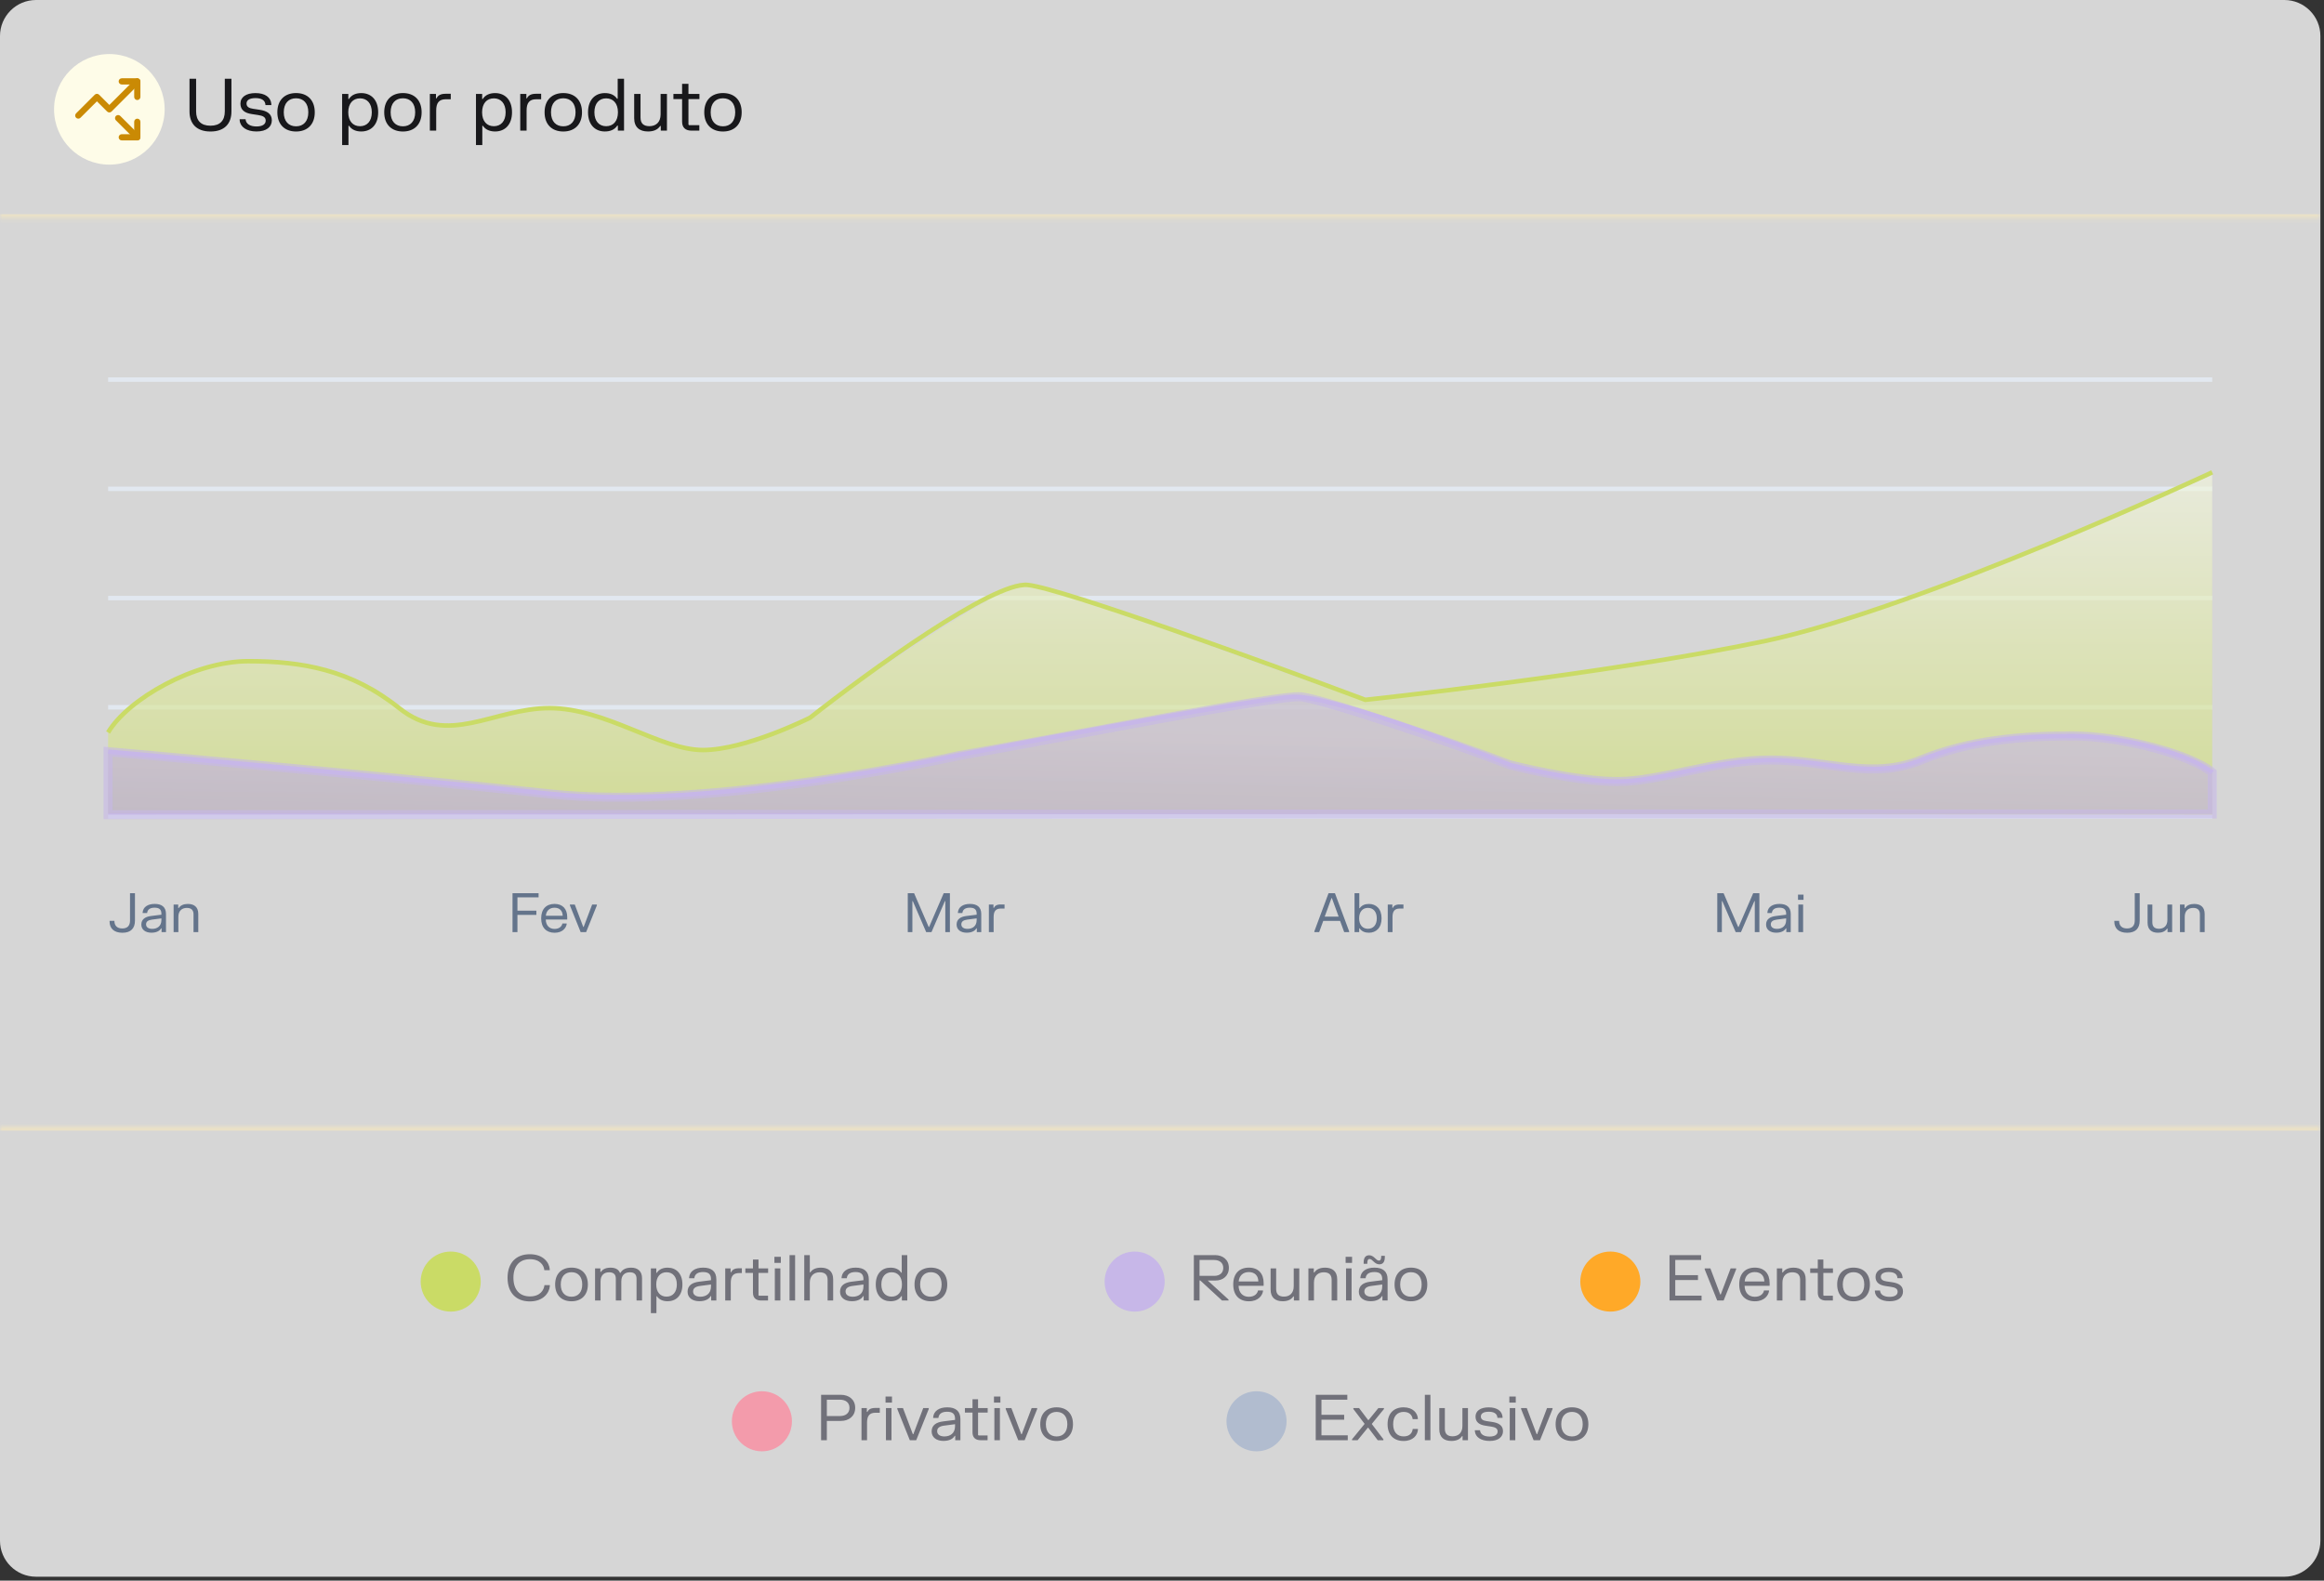 <svg width="491" height="334" viewBox="0 0 491 334" fill="none" xmlns="http://www.w3.org/2000/svg">
<rect x="0" y="0" width="491" height="334" fill="#333333" stroke="none"/>
<g clip-path="url(#clip0_402_68861)">
<path d="M0 7.615C0 3.41 3.41 0 7.615 0H482.624C486.83 0 490.239 3.41 490.239 7.615V325.557C490.239 329.763 486.83 333.172 482.624 333.172H7.615C3.41 333.172 0 329.763 0 325.557V7.615Z" fill="white" fill-opacity="0.8"/>
<mask id="path-2-inside-1_402_68861" fill="white">
<path d="M0 0H490.239V46.212H0V0Z"/>
</mask>
<path d="M490.239 46.212V45.26H0V46.212V47.164H490.239V46.212Z" fill="#EAE1C7" mask="url(#path-2-inside-1_402_68861)"/>
<path d="M11.422 23.105C11.422 16.652 16.652 11.422 23.105 11.422V11.422C29.557 11.422 34.788 16.652 34.788 23.105V23.105C34.788 29.557 29.557 34.788 23.105 34.788V34.788C16.652 34.788 11.422 29.557 11.422 23.105V23.105Z" fill="#FEFCE8"/>
<g clip-path="url(#clip1_402_68861)">
<path fill-rule="evenodd" clip-rule="evenodd" d="M24.489 24.501C24.745 24.244 25.161 24.244 25.417 24.501L29.468 28.551C29.724 28.808 29.724 29.223 29.468 29.48C29.212 29.736 28.796 29.736 28.54 29.48L24.489 25.429C24.233 25.173 24.233 24.757 24.489 24.501Z" fill="#CA8A04"/>
<path fill-rule="evenodd" clip-rule="evenodd" d="M29.008 25.074C29.37 25.074 29.664 25.368 29.664 25.73V29.012C29.664 29.374 29.37 29.668 29.008 29.668H25.727C25.364 29.668 25.07 29.374 25.07 29.012C25.07 28.649 25.364 28.356 25.727 28.356H28.352V25.73C28.352 25.368 28.645 25.074 29.008 25.074Z" fill="#CA8A04"/>
<path fill-rule="evenodd" clip-rule="evenodd" d="M29.472 16.735C29.729 16.991 29.729 17.407 29.472 17.663L23.566 23.57C23.31 23.826 22.894 23.826 22.638 23.57L20.477 21.409L17.003 24.882C16.747 25.139 16.331 25.139 16.075 24.882C15.819 24.626 15.819 24.21 16.075 23.954L20.013 20.017C20.269 19.76 20.684 19.76 20.941 20.017L23.102 22.178L28.544 16.735C28.801 16.479 29.216 16.479 29.472 16.735Z" fill="#CA8A04"/>
<path fill-rule="evenodd" clip-rule="evenodd" d="M25.07 17.199C25.07 16.837 25.364 16.543 25.727 16.543H29.008C29.37 16.543 29.664 16.837 29.664 17.199V20.481C29.664 20.843 29.37 21.137 29.008 21.137C28.645 21.137 28.352 20.843 28.352 20.481V17.855H25.727C25.364 17.855 25.07 17.562 25.07 17.199Z" fill="#CA8A04"/>
</g>
<path d="M40.039 16.639H41.433V23.531C41.433 25.496 42.461 26.562 44.464 26.562C46.467 26.562 47.495 25.496 47.495 23.531V16.639H48.896V23.562C48.896 26.128 47.441 27.788 44.464 27.788C41.517 27.788 40.039 26.128 40.039 23.562V16.639ZM50.797 21.902C50.797 20.516 51.985 19.67 53.973 19.67C55.968 19.67 57.202 20.516 57.324 21.978V22.206H56.09C56.037 21.14 55.191 20.729 53.98 20.729C52.77 20.729 52.084 21.14 52.084 21.871C52.084 22.61 52.671 22.869 53.486 22.991L54.841 23.196C56.372 23.425 57.43 24.026 57.43 25.42C57.43 26.814 56.318 27.781 54.194 27.781C52.077 27.781 50.752 26.814 50.637 25.42V25.191H51.879C51.97 26.235 52.907 26.722 54.194 26.722C55.488 26.722 56.136 26.227 56.136 25.488C56.136 24.75 55.534 24.453 54.544 24.308L53.188 24.102C51.764 23.889 50.797 23.272 50.797 21.902ZM58.597 23.729C58.597 21.11 60.188 19.663 62.549 19.663C64.902 19.663 66.501 21.11 66.501 23.729C66.501 26.341 64.902 27.788 62.549 27.788C60.188 27.788 58.597 26.341 58.597 23.729ZM59.952 23.729C59.952 25.648 60.995 26.692 62.549 26.692C64.095 26.692 65.138 25.648 65.138 23.729C65.138 21.803 64.095 20.767 62.549 20.767C60.995 20.767 59.952 21.803 59.952 23.729ZM72.284 30.652V19.845H73.594V20.919H73.716C74.294 20.021 75.239 19.67 76.335 19.67C78.353 19.67 79.899 21.041 79.899 23.729C79.899 26.41 78.353 27.781 76.335 27.781C75.261 27.781 74.325 27.438 73.746 26.577H73.624V30.652H72.284ZM73.579 23.729C73.579 25.61 74.584 26.669 76.061 26.669C77.546 26.669 78.551 25.61 78.551 23.729C78.551 21.841 77.546 20.782 76.061 20.782C74.584 20.782 73.579 21.841 73.579 23.729ZM81.175 23.729C81.175 21.11 82.767 19.663 85.127 19.663C87.481 19.663 89.08 21.11 89.08 23.729C89.08 26.341 87.481 27.788 85.127 27.788C82.767 27.788 81.175 26.341 81.175 23.729ZM82.531 23.729C82.531 25.648 83.574 26.692 85.127 26.692C86.673 26.692 87.717 25.648 87.717 23.729C87.717 21.803 86.673 20.767 85.127 20.767C83.574 20.767 82.531 21.803 82.531 23.729ZM90.817 19.845H92.111V20.774H92.233C92.5 20.226 92.987 19.815 94.152 19.815H95.234V20.973H94.183C92.728 20.973 92.157 21.772 92.157 23.349V27.605H90.817V19.845ZM100.559 30.652V19.845H101.869V20.919H101.991C102.569 20.021 103.514 19.67 104.61 19.67C106.628 19.67 108.174 21.041 108.174 23.729C108.174 26.41 106.628 27.781 104.61 27.781C103.537 27.781 102.6 27.438 102.021 26.577H101.899V30.652H100.559ZM101.854 23.729C101.854 25.61 102.859 26.669 104.336 26.669C105.821 26.669 106.826 25.61 106.826 23.729C106.826 21.841 105.821 20.782 104.336 20.782C102.859 20.782 101.854 21.841 101.854 23.729ZM109.915 19.845H111.209V20.774H111.331C111.598 20.226 112.085 19.815 113.25 19.815H114.331V20.973H113.281C111.826 20.973 111.255 21.772 111.255 23.349V27.605H109.915V19.845ZM115.057 23.729C115.057 21.11 116.649 19.663 119.01 19.663C121.363 19.663 122.962 21.11 122.962 23.729C122.962 26.341 121.363 27.788 119.01 27.788C116.649 27.788 115.057 26.341 115.057 23.729ZM116.413 23.729C116.413 25.648 117.456 26.692 119.01 26.692C120.556 26.692 121.599 25.648 121.599 23.729C121.599 21.803 120.556 20.767 119.01 20.767C117.456 20.767 116.413 21.803 116.413 23.729ZM131.842 16.639V27.605H130.54V26.539H130.418C129.832 27.43 128.895 27.781 127.791 27.781C125.773 27.781 124.235 26.41 124.235 23.729C124.235 21.041 125.773 19.67 127.791 19.67C128.872 19.67 129.801 20.013 130.38 20.873H130.502V16.639H131.842ZM125.582 23.729C125.582 25.61 126.588 26.669 128.065 26.669C129.55 26.669 130.555 25.61 130.555 23.729C130.555 21.841 129.55 20.782 128.065 20.782C126.588 20.782 125.582 21.841 125.582 23.729ZM140.908 27.605H139.606V26.616H139.484C138.936 27.453 138.007 27.781 136.903 27.781C135.098 27.781 133.986 26.867 133.986 24.971V19.845H135.326V24.841C135.326 26.105 135.997 26.661 137.207 26.661C138.532 26.661 139.568 25.877 139.568 24.179V19.845H140.908V27.605ZM142.275 19.845H144.11V17.713H145.451V19.845H147.773V20.934H145.451V26.326L145.573 26.448H147.751V27.605H146.106C144.834 27.605 144.11 26.973 144.11 25.709V20.934H142.275V19.845ZM148.791 23.729C148.791 21.11 150.383 19.663 152.743 19.663C155.097 19.663 156.696 21.11 156.696 23.729C156.696 26.341 155.097 27.788 152.743 27.788C150.383 27.788 148.791 26.341 148.791 23.729ZM150.147 23.729C150.147 25.648 151.19 26.692 152.743 26.692C154.289 26.692 155.333 25.648 155.333 23.729C155.333 21.803 154.289 20.767 152.743 20.767C151.19 20.767 150.147 21.803 150.147 23.729Z" fill="#18181B"/>
<path d="M22.844 80.211H467.391" stroke="#E2E8F0" stroke-width="0.952"/>
<path d="M22.844 103.293H467.391" stroke="#E2E8F0" stroke-width="0.952"/>
<path d="M22.844 126.375H467.391" stroke="#E2E8F0" stroke-width="0.952"/>
<path d="M22.844 149.457H467.391" stroke="#E2E8F0" stroke-width="0.952"/>
<path d="M22.844 172.539H467.391" stroke="#E2E8F0" stroke-width="0.952"/>
<path opacity="0.6" d="M22.836 154.773C27.049 147.711 41.64 139.719 52.438 139.719C63.236 139.719 74.168 141.516 84.346 149.636C94.72 157.912 104.222 149.636 116.104 149.636C127.985 149.636 139.435 158.488 148.509 158.488C157.582 158.488 171.169 151.644 171.169 151.644C184.266 141.822 210.693 124.553 215.362 123.603C220.041 122.651 265.87 140.579 287.782 147.877C287.782 147.877 339.491 142.152 373.126 135.026C406.76 127.901 467.383 100.281 467.383 100.281V172.151L171.169 171.843H22.836V154.773Z" fill="url(#paint0_linear_402_68861)"/>
<path d="M22.836 154.772C27.049 147.711 41.034 139.718 52.438 139.718C63.842 139.718 74.168 141.516 84.346 149.636C94.72 157.912 104.222 149.636 116.104 149.636C127.985 149.636 139.435 158.487 148.509 158.487C157.582 158.487 171.169 151.644 171.169 151.644C183.449 141.98 209.835 122.841 217.144 123.603C224.453 124.364 267.727 140.103 288.45 147.877C288.45 147.877 339.387 142.476 372.68 135.502C405.973 128.527 467.383 99.805 467.383 99.805" stroke="#CADB66" stroke-width="0.952"/>
<path opacity="0.6" d="M437.781 155.507C448.579 155.507 463.17 159.609 467.383 163.232V171.992H319.05L22.836 172.15V158.824C22.836 158.824 82.568 164.097 116.202 167.754C149.836 171.41 202.437 159.694 202.437 159.694C224.349 155.949 270.178 146.749 274.857 147.237C279.525 147.725 305.953 156.586 319.05 161.627C319.05 161.627 332.636 165.139 341.71 165.139C350.783 165.139 362.233 160.597 374.115 160.597C385.997 160.597 395.498 164.843 405.872 160.597C416.051 156.43 426.982 155.507 437.781 155.507Z" fill="url(#paint1_linear_402_68861)" stroke="#C7B7E8" stroke-width="1.904"/>
<path d="M467.383 163.233C463.17 159.609 449.184 155.508 437.781 155.508C426.377 155.508 416.051 156.43 405.872 160.597C395.498 164.844 385.997 160.597 374.115 160.597C362.233 160.597 350.783 165.139 341.71 165.139C332.636 165.139 319.05 161.627 319.05 161.627C306.77 156.668 280.383 146.847 273.075 147.238C265.766 147.629 222.492 155.705 201.769 159.694C201.769 159.694 149.717 171.333 116.425 167.754C83.132 164.175 22.836 158.823 22.836 158.823" stroke="#C7B7E8" stroke-width="0.952"/>
<path d="M27.47 188.736H28.515V194.528C28.515 196.138 27.67 197.098 25.865 197.098C24.049 197.098 23.164 196.15 23.152 194.756V194.585H24.169C24.169 195.544 24.689 196.19 25.837 196.19C26.985 196.19 27.47 195.533 27.47 194.505V188.736ZM30.14 192.757C30.26 191.678 31.186 191.004 32.694 191.004C34.19 191.004 35.069 191.678 35.069 193.129V196.961H34.133V196.161H34.041C33.796 196.613 33.19 197.087 31.997 197.087C30.74 197.087 29.86 196.453 29.86 195.367C29.86 194.214 30.734 193.705 31.911 193.557L34.099 193.283V193.071C34.099 192.163 33.613 191.803 32.671 191.803C31.723 191.803 31.163 192.163 31.083 192.929H30.14V192.757ZM30.86 195.322C30.86 195.927 31.368 196.276 32.162 196.276C33.225 196.276 34.099 195.704 34.099 194.419V194.059L32.111 194.322C31.34 194.425 30.86 194.711 30.86 195.322ZM36.679 191.141H37.656V191.889H37.747C38.164 191.255 38.867 191.01 39.695 191.01C41.048 191.01 41.894 191.695 41.894 193.117V196.961H40.888V193.214C40.888 192.266 40.374 191.849 39.466 191.849C38.472 191.849 37.684 192.437 37.684 193.711V196.961H36.679V191.141Z" fill="#64748B"/>
<path d="M108.283 188.736H113.788V189.622H109.322V192.437H113.32V193.323H109.322V196.961H108.283V188.736ZM114.335 194.048C114.335 192.072 115.431 191.004 117.156 191.004C118.887 191.004 119.841 192.083 119.841 193.797V194.299H115.306C115.329 195.51 116.025 196.287 117.156 196.287C118.23 196.287 118.727 195.676 118.818 195.139H119.721V195.31C119.589 196.024 118.916 197.098 117.168 197.098C115.443 197.098 114.335 196.03 114.335 194.048ZM115.323 193.505H118.881C118.87 192.512 118.282 191.809 117.151 191.809C116.043 191.809 115.403 192.523 115.323 193.505ZM120.408 191.141H121.436L123.224 195.864H123.316L125.103 191.141H126.103V191.312L123.835 196.961H122.676L120.408 191.312V191.141Z" fill="#64748B"/>
<path d="M191.79 188.736H193.121L196.205 195.87H196.297L199.381 188.736H200.689V196.961H199.718V190.416H199.627L196.799 196.961H195.68L192.853 190.416H192.761V196.961H191.79V188.736ZM202.384 192.757C202.504 191.678 203.429 191.004 204.937 191.004C206.433 191.004 207.313 191.678 207.313 193.129V196.961H206.376V196.161H206.285C206.039 196.613 205.434 197.087 204.24 197.087C202.984 197.087 202.104 196.453 202.104 195.367C202.104 194.214 202.978 193.705 204.154 193.557L206.342 193.283V193.071C206.342 192.163 205.857 191.803 204.914 191.803C203.966 191.803 203.406 192.163 203.326 192.929H202.384V192.757ZM203.104 195.322C203.104 195.927 203.612 196.276 204.406 196.276C205.468 196.276 206.342 195.704 206.342 194.419V194.059L204.354 194.322C203.583 194.425 203.104 194.711 203.104 195.322ZM208.923 191.141H209.893V191.838H209.985C210.185 191.426 210.55 191.118 211.424 191.118H212.235V191.986H211.447C210.356 191.986 209.928 192.586 209.928 193.768V196.961H208.923V191.141Z" fill="#64748B"/>
<path d="M280.688 188.736H282.036L285.04 196.79V196.961H283.995L283.127 194.596H279.568L278.706 196.961H277.689V196.79L280.688 188.736ZM279.871 193.694H282.824L281.396 189.787H281.305L279.871 193.694ZM286.179 188.736H287.184V191.912H287.276C287.71 191.267 288.412 191.01 289.218 191.01C290.731 191.01 291.891 192.038 291.891 194.054C291.891 196.064 290.731 197.092 289.218 197.092C288.395 197.092 287.687 196.83 287.253 196.161H287.162V196.961H286.179V188.736ZM287.15 194.054C287.15 195.465 287.904 196.258 289.012 196.258C290.126 196.258 290.88 195.465 290.88 194.054C290.88 192.637 290.126 191.843 289.012 191.843C287.904 191.843 287.15 192.637 287.15 194.054ZM293.196 191.141H294.167V191.838H294.258C294.458 191.426 294.824 191.118 295.698 191.118H296.509V191.986H295.72C294.63 191.986 294.201 192.586 294.201 193.768V196.961H293.196V191.141Z" fill="#64748B"/>
<path d="M362.814 188.736H364.145L367.229 195.87H367.32L370.404 188.736H371.712V196.961H370.741V190.416H370.65L367.823 196.961H366.703L363.876 190.416H363.785V196.961H362.814V188.736ZM373.407 192.757C373.527 191.678 374.453 191.004 375.96 191.004C377.457 191.004 378.336 191.678 378.336 193.129V196.961H377.4V196.161H377.308C377.063 196.613 376.457 197.087 375.264 197.087C374.007 197.087 373.127 196.453 373.127 195.367C373.127 194.214 374.001 193.705 375.178 193.557L377.365 193.283V193.071C377.365 192.163 376.88 191.803 375.938 191.803C374.989 191.803 374.43 192.163 374.35 192.929H373.407V192.757ZM374.127 195.322C374.127 195.927 374.635 196.276 375.429 196.276C376.492 196.276 377.365 195.704 377.365 194.419V194.059L375.378 194.322C374.607 194.425 374.127 194.711 374.127 195.322ZM379.946 191.141H380.951V196.961H379.946V191.141ZM379.872 190.147V189.045H381.037V190.147H379.872Z" fill="#64748B"/>
<path d="M451.017 188.736H452.062V194.528C452.062 196.138 451.217 197.098 449.412 197.098C447.596 197.098 446.71 196.15 446.699 194.756V194.585H447.716C447.716 195.544 448.235 196.19 449.383 196.19C450.531 196.19 451.017 195.533 451.017 194.505V188.736ZM458.918 196.961H457.942V196.218H457.85C457.439 196.847 456.742 197.092 455.914 197.092C454.561 197.092 453.727 196.407 453.727 194.985V191.141H454.732V194.888C454.732 195.836 455.235 196.253 456.143 196.253C457.137 196.253 457.913 195.664 457.913 194.391V191.141H458.918V196.961ZM460.572 191.141H461.548V191.889H461.64C462.057 191.255 462.759 191.01 463.587 191.01C464.941 191.01 465.786 191.695 465.786 193.117V196.961H464.781V193.214C464.781 192.266 464.267 191.849 463.359 191.849C462.365 191.849 461.577 192.437 461.577 193.711V196.961H460.572V191.141Z" fill="#64748B"/>
<mask id="path-25-inside-2_402_68861" fill="white">
<path d="M0 237.961H490.239V333.172H0V237.961Z"/>
</mask>
<path d="M0 237.961V238.913H490.239V237.961V237.009H0V237.961Z" fill="#EAE1C7" mask="url(#path-25-inside-2_402_68861)"/>
<path d="M95.221 264.461C91.712 264.461 88.875 267.298 88.875 270.807C88.875 274.316 91.712 277.153 95.221 277.153C98.731 277.153 101.567 274.316 101.567 270.807C101.567 267.298 98.731 264.461 95.221 264.461Z" fill="#CADB66"/>
<path d="M107.234 270.011C107.234 266.812 109.066 265.027 111.945 265.027C114.797 265.027 116.043 266.792 116.143 268.198V268.398H115.003C114.923 267.419 114.13 266.079 111.965 266.079C109.779 266.079 108.473 267.499 108.473 270.011C108.473 272.523 109.779 273.942 111.965 273.942C114.137 273.942 114.923 272.583 115.03 271.557H116.169V271.757C116.043 273.183 114.81 274.995 111.945 274.995C109.066 274.995 107.234 273.209 107.234 270.011ZM117.287 271.417C117.287 269.125 118.679 267.859 120.745 267.859C122.804 267.859 124.203 269.125 124.203 271.417C124.203 273.702 122.804 274.969 120.745 274.969C118.679 274.969 117.287 273.702 117.287 271.417ZM118.473 271.417C118.473 273.096 119.386 274.009 120.745 274.009C122.098 274.009 123.011 273.096 123.011 271.417C123.011 269.731 122.098 268.825 120.745 268.825C119.386 268.825 118.473 269.731 118.473 271.417ZM125.723 268.019H126.843V268.765H126.949C127.236 268.358 127.769 267.865 129.008 267.865C130.188 267.865 130.747 268.372 130.987 268.965H131.094C131.42 268.392 132.04 267.865 133.353 267.865C134.739 267.865 135.645 268.618 135.645 270.091V274.809H134.485V270.197C134.485 269.298 134.006 268.845 133.066 268.845C132.013 268.845 131.267 269.445 131.267 270.771V274.809H130.108V270.197C130.108 269.298 129.641 268.845 128.688 268.845C127.635 268.845 126.883 269.445 126.883 270.771V274.809H125.723V268.019ZM137.514 277.474V268.019H138.66V268.958H138.767C139.273 268.172 140.1 267.865 141.059 267.865C142.825 267.865 144.178 269.065 144.178 271.417C144.178 273.762 142.825 274.962 141.059 274.962C140.12 274.962 139.3 274.662 138.794 273.909H138.687V277.474H137.514ZM138.647 271.417C138.647 273.063 139.527 273.989 140.819 273.989C142.119 273.989 142.998 273.063 142.998 271.417C142.998 269.764 142.119 268.838 140.819 268.838C139.527 268.838 138.647 269.764 138.647 271.417ZM145.594 269.904C145.734 268.645 146.814 267.859 148.573 267.859C150.319 267.859 151.345 268.645 151.345 270.337V274.809H150.252V273.876H150.146C149.859 274.402 149.153 274.955 147.76 274.955C146.294 274.955 145.268 274.216 145.268 272.949C145.268 271.603 146.287 271.01 147.66 270.837L150.212 270.517V270.271C150.212 269.211 149.646 268.792 148.546 268.792C147.44 268.792 146.787 269.211 146.694 270.104H145.594V269.904ZM146.434 272.896C146.434 273.603 147.027 274.009 147.953 274.009C149.193 274.009 150.212 273.343 150.212 271.843V271.424L147.893 271.73C146.994 271.85 146.434 272.183 146.434 272.896ZM153.223 268.019H154.356V268.838H154.462C154.695 268.352 155.122 267.992 156.141 267.992H156.734V269.005H156.168C154.895 269.005 154.396 269.691 154.396 271.07V274.809H153.223V268.019ZM157.474 268.019H159.08V266.153H160.253V268.019H162.285V268.971H160.253V273.689L160.36 273.796H162.265V274.809H160.826C159.713 274.809 159.08 274.256 159.08 273.149V268.971H157.474V268.019ZM163.699 268.019H164.872V274.809H163.699V268.019ZM163.613 266.859V265.573H164.972V266.859H163.613ZM166.81 265.213H167.983V274.809H166.81V265.213ZM169.92 265.213H171.093V268.858H171.2C171.686 268.138 172.493 267.865 173.445 267.865C175.025 267.865 176.024 268.665 176.024 270.324V274.809H174.851V270.437C174.851 269.331 174.245 268.845 173.186 268.845C172.026 268.845 171.093 269.531 171.093 271.017V274.809H169.92V265.213ZM177.805 269.904C177.945 268.645 179.025 267.859 180.784 267.859C182.53 267.859 183.556 268.645 183.556 270.337V274.809H182.463V273.876H182.357C182.07 274.402 181.364 274.955 179.971 274.955C178.505 274.955 177.479 274.216 177.479 272.949C177.479 271.603 178.498 271.01 179.871 270.837L182.423 270.517V270.271C182.423 269.211 181.857 268.792 180.757 268.792C179.651 268.792 178.998 269.211 178.905 270.104H177.805V269.904ZM178.645 272.896C178.645 273.603 179.238 274.009 180.164 274.009C181.404 274.009 182.423 273.343 182.423 271.843V271.424L180.104 271.73C179.205 271.85 178.645 272.183 178.645 272.896ZM191.684 265.213V274.809H190.545V273.876H190.438C189.925 274.655 189.105 274.962 188.139 274.962C186.373 274.962 185.027 273.762 185.027 271.417C185.027 269.065 186.373 267.865 188.139 267.865C189.085 267.865 189.898 268.165 190.405 268.918H190.511V265.213H191.684ZM186.207 271.417C186.207 273.063 187.086 273.989 188.379 273.989C189.678 273.989 190.558 273.063 190.558 271.417C190.558 269.764 189.678 268.838 188.379 268.838C187.086 268.838 186.207 269.764 186.207 271.417ZM193.213 271.417C193.213 269.125 194.606 267.859 196.672 267.859C198.731 267.859 200.13 269.125 200.13 271.417C200.13 273.702 198.731 274.969 196.672 274.969C194.606 274.969 193.213 273.702 193.213 271.417ZM194.4 271.417C194.4 273.096 195.312 274.009 196.672 274.009C198.024 274.009 198.937 273.096 198.937 271.417C198.937 269.731 198.024 268.825 196.672 268.825C195.312 268.825 194.4 269.731 194.4 271.417Z" fill="#71717A"/>
<path d="M239.721 264.461C236.212 264.461 233.375 267.298 233.375 270.807C233.375 274.316 236.212 277.153 239.721 277.153C243.231 277.153 246.067 274.316 246.067 270.807C246.067 267.298 243.231 264.461 239.721 264.461Z" fill="#C7B7E8"/>
<path d="M256.711 265.213C258.33 265.213 259.63 266.179 259.63 267.899C259.63 269.618 258.37 270.584 256.818 270.584H255.165L259.563 274.609V274.809H258.184L253.566 270.557H253.433V274.809H252.227V265.213H256.711ZM253.433 269.598H256.538C257.651 269.598 258.444 269.018 258.444 267.925C258.444 266.832 257.651 266.246 256.538 266.246H253.433V269.598ZM260.55 271.41C260.55 269.105 261.83 267.859 263.842 267.859C265.861 267.859 266.974 269.118 266.974 271.117V271.703H261.683C261.71 273.116 262.523 274.022 263.842 274.022C265.095 274.022 265.674 273.309 265.781 272.683H266.834V272.883C266.681 273.716 265.894 274.969 263.855 274.969C261.843 274.969 260.55 273.722 260.55 271.41ZM261.703 270.777H265.854C265.841 269.618 265.155 268.798 263.835 268.798C262.543 268.798 261.796 269.631 261.703 270.777ZM274.502 274.809H273.363V273.942H273.256C272.776 274.675 271.963 274.962 270.997 274.962C269.418 274.962 268.445 274.162 268.445 272.503V268.019H269.618V272.39C269.618 273.496 270.204 273.982 271.264 273.982C272.423 273.982 273.329 273.296 273.329 271.81V268.019H274.502V274.809ZM276.431 268.019H277.57V268.891H277.677C278.163 268.152 278.983 267.865 279.949 267.865C281.529 267.865 282.515 268.665 282.515 270.324V274.809H281.342V270.437C281.342 269.331 280.742 268.845 279.683 268.845C278.523 268.845 277.604 269.531 277.604 271.017V274.809H276.431V268.019ZM284.383 268.019H285.556V274.809H284.383V268.019ZM284.296 266.859V265.573H285.656V266.859H284.296ZM287.413 269.904C287.553 268.645 288.633 267.859 290.392 267.859C292.138 267.859 293.164 268.645 293.164 270.337V274.809H292.071V273.876H291.965C291.678 274.402 290.972 274.955 289.579 274.955C288.113 274.955 287.087 274.216 287.087 272.949C287.087 271.603 288.106 271.01 289.479 270.837L292.031 270.517V270.271C292.031 269.211 291.465 268.792 290.365 268.792C289.259 268.792 288.606 269.211 288.513 270.104H287.413V269.904ZM288.106 267.046V266.786C288.106 265.84 288.446 265.247 289.273 265.247C290.285 265.247 290.725 266.373 291.305 266.373C291.711 266.373 291.818 266.059 291.818 265.36H292.578V265.626C292.578 266.566 292.238 267.166 291.411 267.166C290.399 267.166 289.966 266.033 289.379 266.033C288.979 266.033 288.873 266.353 288.873 267.046H288.106ZM288.253 272.896C288.253 273.603 288.846 274.009 289.772 274.009C291.012 274.009 292.031 273.343 292.031 271.843V271.424L289.712 271.73C288.813 271.85 288.253 272.183 288.253 272.896ZM294.635 271.417C294.635 269.125 296.028 267.859 298.094 267.859C300.153 267.859 301.552 269.125 301.552 271.417C301.552 273.702 300.153 274.969 298.094 274.969C296.028 274.969 294.635 273.702 294.635 271.417ZM295.821 271.417C295.821 273.096 296.734 274.009 298.094 274.009C299.446 274.009 300.359 273.096 300.359 271.417C300.359 269.731 299.446 268.825 298.094 268.825C296.734 268.825 295.821 269.731 295.821 271.417Z" fill="#71717A"/>
<path d="M340.221 264.461C336.712 264.461 333.875 267.298 333.875 270.807C333.875 274.316 336.712 277.153 340.221 277.153C343.731 277.153 346.567 274.316 346.567 270.807C346.567 267.298 343.731 264.461 340.221 264.461Z" fill="#FFA928"/>
<path d="M352.727 265.213H359.404V266.246H353.94V269.445H358.737V270.477H353.94V273.776H359.497V274.809H352.727V265.213ZM360.158 268.019H361.357L363.443 273.529H363.55L365.635 268.019H366.802V268.218L364.156 274.809H362.803L360.158 268.218V268.019ZM367.453 271.41C367.453 269.105 368.733 267.859 370.745 267.859C372.764 267.859 373.877 269.118 373.877 271.117V271.703H368.586C368.613 273.116 369.426 274.022 370.745 274.022C371.998 274.022 372.578 273.309 372.684 272.683H373.737V272.883C373.584 273.716 372.797 274.969 370.758 274.969C368.746 274.969 367.453 273.722 367.453 271.41ZM368.606 270.777H372.758C372.744 269.618 372.058 268.798 370.738 268.798C369.446 268.798 368.699 269.631 368.606 270.777ZM375.408 268.019H376.548V268.891H376.654C377.141 268.152 377.96 267.865 378.927 267.865C380.506 267.865 381.492 268.665 381.492 270.324V274.809H380.319V270.437C380.319 269.331 379.72 268.845 378.66 268.845C377.501 268.845 376.581 269.531 376.581 271.017V274.809H375.408V268.019ZM382.445 268.019H384.051V266.153H385.224V268.019H387.256V268.971H385.224V273.689L385.33 273.796H387.236V274.809H385.797C384.684 274.809 384.051 274.256 384.051 273.149V268.971H382.445V268.019ZM388.147 271.417C388.147 269.125 389.539 267.859 391.605 267.859C393.664 267.859 395.063 269.125 395.063 271.417C395.063 273.702 393.664 274.969 391.605 274.969C389.539 274.969 388.147 273.702 388.147 271.417ZM389.333 271.417C389.333 273.096 390.246 274.009 391.605 274.009C392.958 274.009 393.87 273.096 393.87 271.417C393.87 269.731 392.958 268.825 391.605 268.825C390.246 268.825 389.333 269.731 389.333 271.417ZM396.25 269.818C396.25 268.605 397.289 267.865 399.028 267.865C400.774 267.865 401.854 268.605 401.96 269.884V270.084H400.881C400.834 269.151 400.095 268.792 399.035 268.792C397.976 268.792 397.376 269.151 397.376 269.791C397.376 270.437 397.889 270.664 398.602 270.771L399.788 270.95C401.127 271.15 402.054 271.677 402.054 272.896C402.054 274.116 401.081 274.962 399.222 274.962C397.369 274.962 396.21 274.116 396.11 272.896V272.696H397.196C397.276 273.609 398.096 274.036 399.222 274.036C400.354 274.036 400.921 273.603 400.921 272.956C400.921 272.31 400.394 272.05 399.528 271.923L398.342 271.743C397.096 271.557 396.25 271.017 396.25 269.818Z" fill="#71717A"/>
<path d="M160.971 293.98C157.462 293.98 154.625 296.817 154.625 300.327C154.625 303.836 157.462 306.673 160.971 306.673C164.481 306.673 167.317 303.836 167.317 300.327C167.317 296.817 164.481 293.98 160.971 293.98Z" fill="#F39BAB"/>
<path d="M177.661 294.733C179.341 294.733 180.68 295.719 180.68 297.485C180.68 299.251 179.341 300.25 177.661 300.25H174.69V304.328H173.477V294.733H177.661ZM174.69 299.217H177.475C178.674 299.217 179.474 298.591 179.474 297.491C179.474 296.385 178.674 295.766 177.475 295.766H174.69V299.217ZM182.011 297.538H183.144V298.351H183.251C183.484 297.871 183.911 297.511 184.93 297.511H185.876V298.524H184.957C183.684 298.524 183.184 299.224 183.184 300.603V304.328H182.011V297.538ZM187.178 297.538H188.351V304.328H187.178V297.538ZM187.092 296.379V295.093H188.451V296.379H187.092ZM189.576 297.538H190.775L192.861 303.049H192.967L195.053 297.538H196.219V297.738L193.574 304.328H192.221L189.576 297.738V297.538ZM197.159 299.424C197.298 298.164 198.378 297.378 200.137 297.378C201.883 297.378 202.909 298.164 202.909 299.857V304.328H201.816V303.395H201.71C201.423 303.922 200.717 304.475 199.324 304.475C197.858 304.475 196.832 303.735 196.832 302.469C196.832 301.123 197.852 300.53 199.224 300.357L201.776 300.037V299.79C201.776 298.731 201.21 298.311 200.11 298.311C199.004 298.311 198.351 298.731 198.258 299.624H197.159V299.424ZM197.998 302.416C197.998 303.122 198.591 303.529 199.517 303.529C200.757 303.529 201.776 302.862 201.776 301.363V300.943L199.457 301.25C198.558 301.37 197.998 301.703 197.998 302.416ZM203.859 297.538H205.465V295.672H206.637V297.538H208.67V298.491H206.637V303.209L206.744 303.315H208.65V304.328H207.21C206.098 304.328 205.465 303.775 205.465 302.669V298.491H203.859V297.538ZM210.084 297.538H211.257V304.328H210.084V297.538ZM209.997 296.379V295.093H211.357V296.379H209.997ZM212.481 297.538H213.681L215.766 303.049H215.873L217.959 297.538H219.125V297.738L216.479 304.328H215.127L212.481 297.738V297.538ZM219.777 300.936C219.777 298.644 221.169 297.378 223.235 297.378C225.294 297.378 226.693 298.644 226.693 300.936C226.693 303.222 225.294 304.488 223.235 304.488C221.169 304.488 219.777 303.222 219.777 300.936ZM220.963 300.936C220.963 302.616 221.876 303.529 223.235 303.529C224.588 303.529 225.501 302.616 225.501 300.936C225.501 299.251 224.588 298.344 223.235 298.344C221.876 298.344 220.963 299.251 220.963 300.936Z" fill="#71717A"/>
<path d="M265.471 293.98C261.962 293.98 259.125 296.817 259.125 300.327C259.125 303.836 261.962 306.673 265.471 306.673C268.981 306.673 271.817 303.836 271.817 300.327C271.817 296.817 268.981 293.98 265.471 293.98Z" fill="#B1BCCF"/>
<path d="M277.977 294.733H284.654V295.766H279.19V298.964H283.987V299.997H279.19V303.295H284.747V304.328H277.977V294.733ZM285.932 297.538H287.138L289.044 300.064H289.15L291.209 297.538H292.389V297.738L289.817 300.89L292.276 304.128V304.328H291.076L289.084 301.696H288.977L286.832 304.328H285.652V304.128L288.311 300.876L285.932 297.738V297.538ZM293.159 300.936C293.159 298.631 294.505 297.378 296.537 297.378C298.55 297.378 299.463 298.611 299.549 299.677V299.877H298.456C298.39 299.171 297.883 298.344 296.564 298.344C295.205 298.344 294.338 299.251 294.338 300.936C294.338 302.616 295.198 303.522 296.564 303.522C297.903 303.522 298.383 302.709 298.47 301.949H299.569V302.149C299.463 303.255 298.57 304.488 296.537 304.488C294.498 304.488 293.159 303.235 293.159 300.936ZM301.036 294.733H302.208V304.328H301.036V294.733ZM310.143 304.328H309.004V303.462H308.897C308.417 304.195 307.605 304.481 306.638 304.481C305.059 304.481 304.086 303.682 304.086 302.023V297.538H305.259V301.909C305.259 303.015 305.845 303.502 306.905 303.502C308.064 303.502 308.971 302.816 308.971 301.33V297.538H310.143V304.328ZM311.739 299.337C311.739 298.124 312.778 297.385 314.518 297.385C316.263 297.385 317.343 298.124 317.449 299.404V299.604H316.37C316.323 298.671 315.584 298.311 314.524 298.311C313.465 298.311 312.865 298.671 312.865 299.311C312.865 299.957 313.378 300.183 314.091 300.29L315.277 300.47C316.617 300.67 317.543 301.196 317.543 302.416C317.543 303.635 316.57 304.481 314.711 304.481C312.858 304.481 311.699 303.635 311.599 302.416V302.216H312.685C312.765 303.129 313.585 303.555 314.711 303.555C315.844 303.555 316.41 303.122 316.41 302.476C316.41 301.829 315.884 301.569 315.017 301.443L313.831 301.263C312.585 301.076 311.739 300.537 311.739 299.337ZM318.97 297.538H320.143V304.328H318.97V297.538ZM318.883 296.379V295.093H320.242V296.379H318.883ZM321.367 297.538H322.567L324.652 303.049H324.759L326.845 297.538H328.011V297.738L325.365 304.328H324.013L321.367 297.738V297.538ZM328.663 300.936C328.663 298.644 330.055 297.378 332.121 297.378C334.18 297.378 335.579 298.644 335.579 300.936C335.579 303.222 334.18 304.488 332.121 304.488C330.055 304.488 328.663 303.222 328.663 300.936ZM329.849 300.936C329.849 302.616 330.762 303.529 332.121 303.529C333.474 303.529 334.386 302.616 334.386 300.936C334.386 299.251 333.474 298.344 332.121 298.344C330.762 298.344 329.849 299.251 329.849 300.936Z" fill="#71717A"/>
</g>
<defs>
<linearGradient id="paint0_linear_402_68861" x1="102.053" y1="78.694" x2="102.053" y2="177.292" gradientUnits="userSpaceOnUse">
<stop stop-color="white"/>
<stop offset="1" stop-color="#CADB66"/>
</linearGradient>
<linearGradient id="paint1_linear_402_68861" x1="274.741" y1="155.083" x2="273.395" y2="210.302" gradientUnits="userSpaceOnUse">
<stop stop-color="#C7B7E8"/>
<stop offset="1" stop-color="#A58BDA"/>
</linearGradient>
<clipPath id="clip0_402_68861">
<path d="M0 7.615C0 3.41 3.41 0 7.615 0H482.624C486.83 0 490.239 3.41 490.239 7.615V325.557C490.239 329.763 486.83 333.172 482.624 333.172H7.615C3.41 333.172 0 329.763 0 325.557V7.615Z" fill="white"/>
</clipPath>
<clipPath id="clip1_402_68861">
<rect width="15.751" height="15.751" fill="white" transform="translate(15.227 15.23)"/>
</clipPath>
</defs>
</svg>
